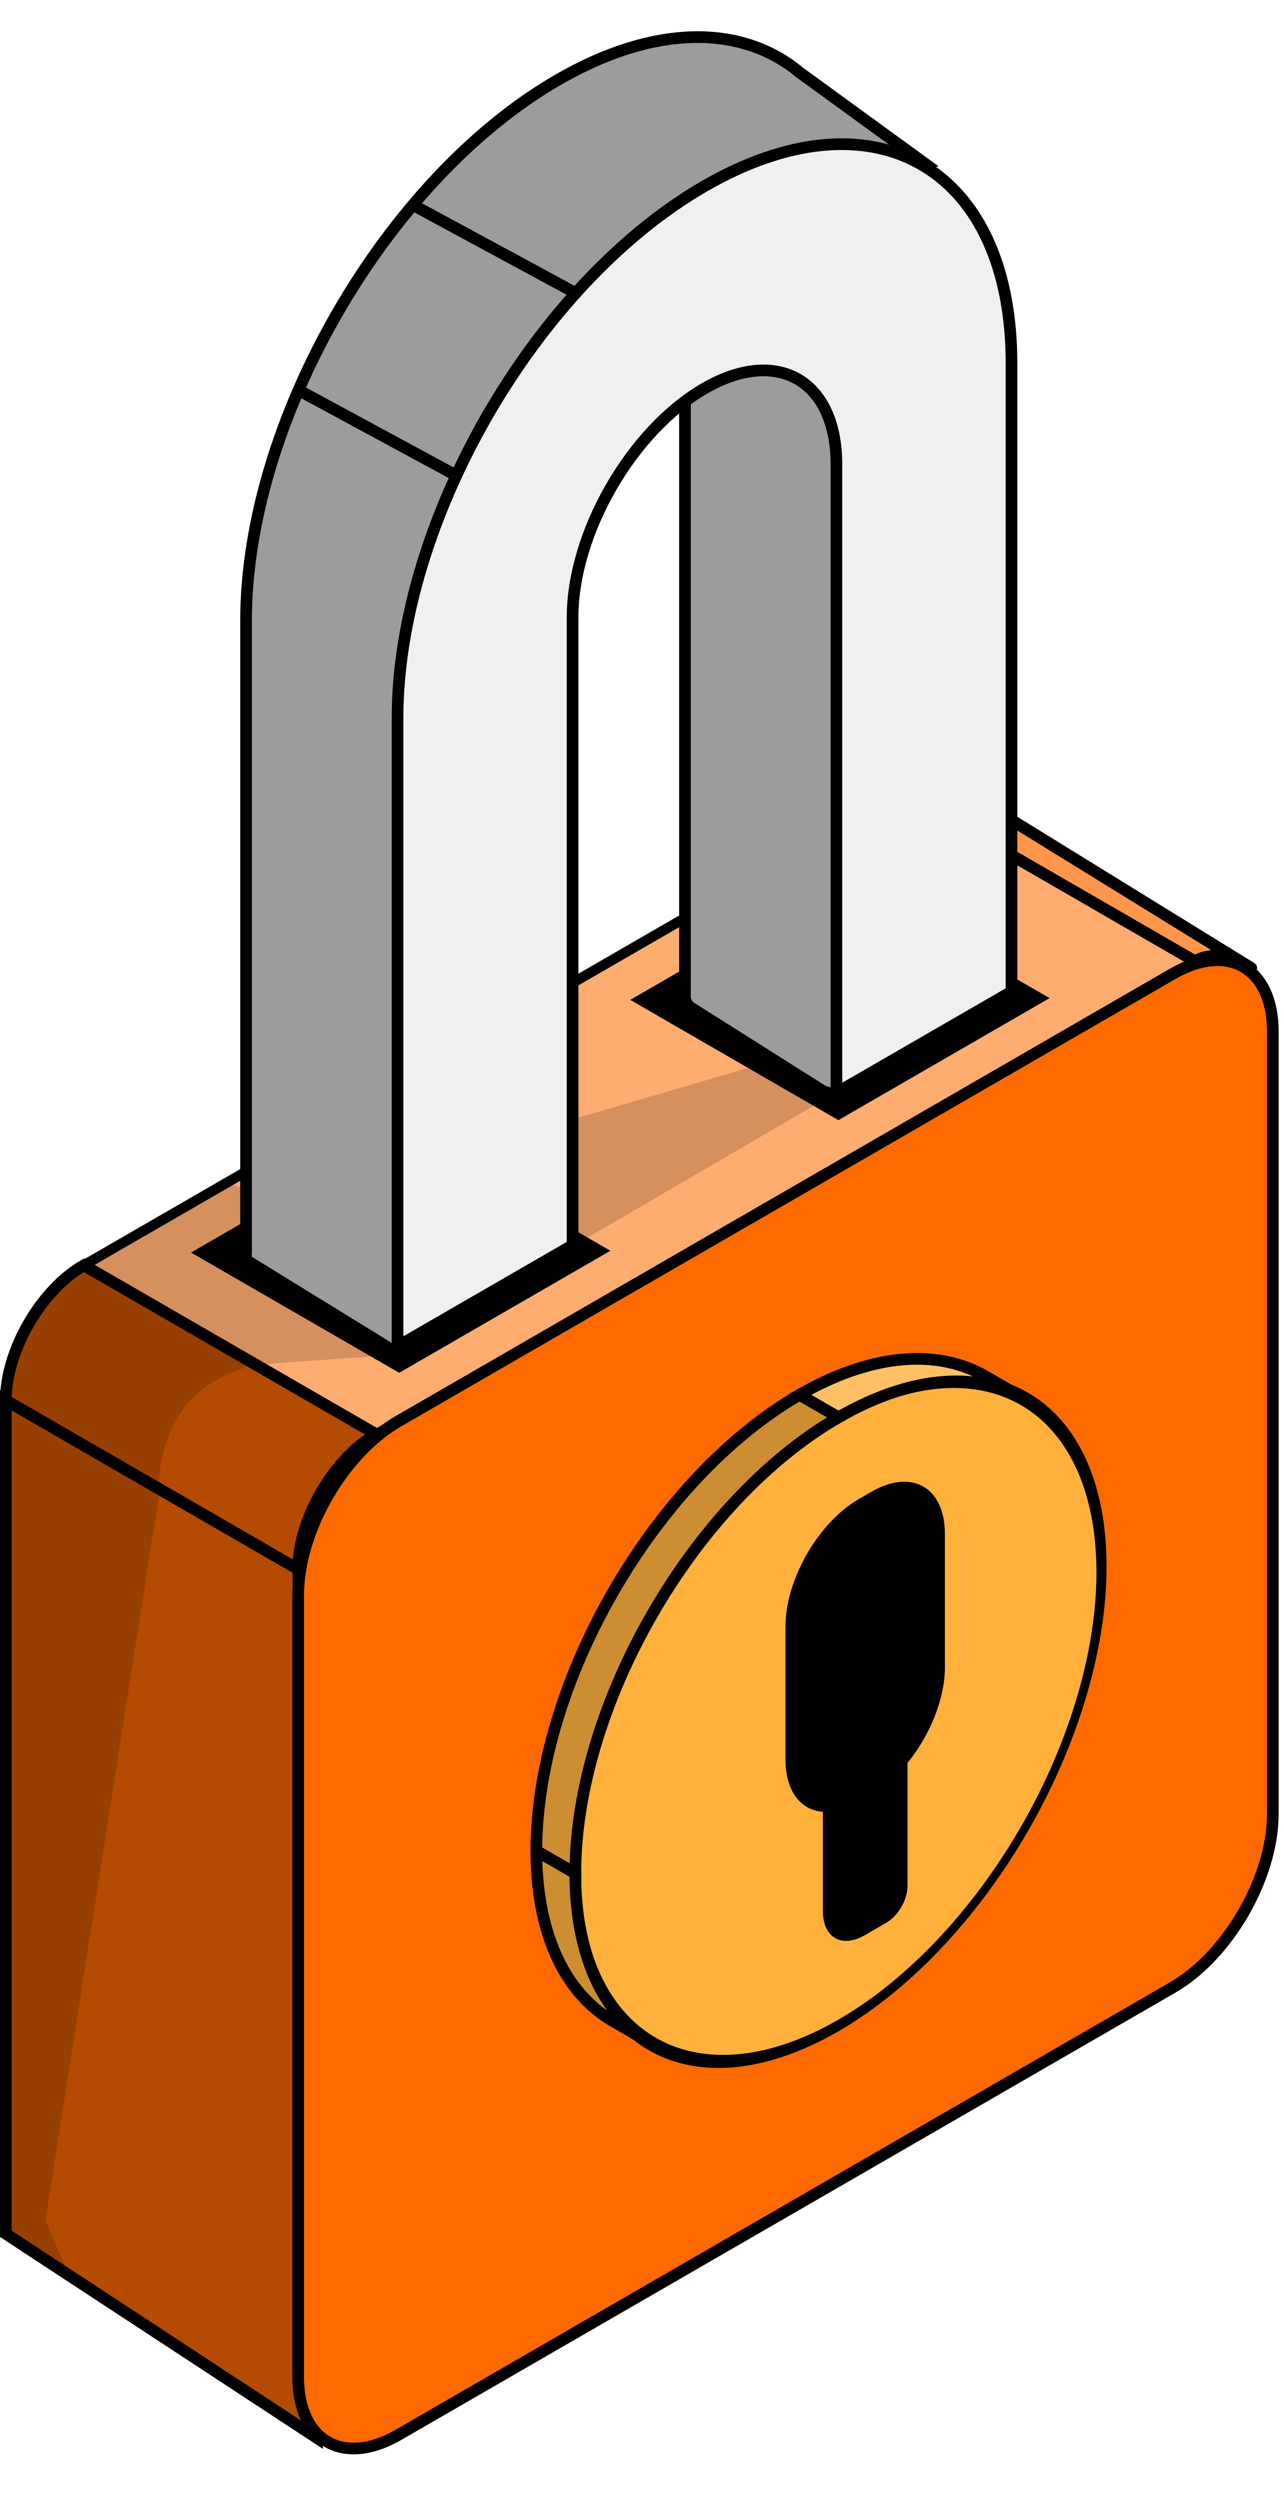 <svg width="110" height="214" viewBox="0 0 110 214" fill="none" xmlns="http://www.w3.org/2000/svg" xmlns:xlink="http://www.w3.org/1999/xlink">
<rect width="80.989" height="28.925" transform="matrix(-0.866 0.5 0.866 0.5 77.31 67.828)" fill="#FFAC71" stroke="black"/>
<path d="M25.549 134.351C25.549 130.091 28.54 124.911 32.229 122.781L7.18 108.318C3.491 110.448 0.5 115.628 0.5 119.888L25.549 134.351Z" fill="#B54B00" stroke="black"/>
<path d="M25.546 134.342L0.497 119.88V191.227L27.149 208.704L25.546 134.342Z" fill="#B54B00" stroke="black"/>
<path d="M22.075 116.822L33.615 115.993L22.556 102.214L19.491 101.312L12.331 105.591L6.793 108.577L3.65 111.459L1.152 115.788L0.721 120.04L0.482 186.905V189.678L1.456 192.076L5.79 194.537L3.904 190.041L13.671 127.7C13.525 126.595 13.684 123.697 15.482 120.94C17.28 118.182 20.627 117.045 22.075 116.822Z" fill="url(#pattern0_1616_5760)"/>
<path d="M107.193 82.866C105.888 82.113 104.078 81.298 102.368 82.285L77.319 67.823C79.028 66.836 80.738 66.602 82.042 67.355L107.193 82.866Z" fill="#FF6A00"/>
<path d="M107.193 82.866C105.888 82.113 104.078 81.298 102.368 82.285L77.319 67.823C79.028 66.836 80.738 66.602 82.042 67.355L107.193 82.866Z" fill="white" fill-opacity="0.3"/>
<path d="M107.193 82.866C105.888 82.113 104.078 81.298 102.368 82.285L77.319 67.823C79.028 66.836 80.738 66.602 82.042 67.355L107.193 82.866Z" stroke="black" stroke-linejoin="round"/>
<rect width="20.896" height="20.592" transform="matrix(0.866 -0.5 0.866 0.5 16.365 107.225)" fill="black"/>
<rect width="20.896" height="20.592" transform="matrix(0.866 -0.5 0.866 0.5 53.992 85.596)" fill="black"/>
<path d="M68.494 6.194C63.592 2.121 56.148 2.015 47.813 6.827C33.048 15.351 21.079 36.082 21.079 53.13V107.063L21.056 107.856L33.632 115.593L44.132 109.449L36.944 97.487V43.971C36.944 37.04 41.81 28.611 47.813 25.145C53.815 21.68 58.682 24.489 58.682 31.42V85.155C58.677 85.2 58.674 85.245 58.674 85.29C58.674 85.335 58.677 85.379 58.682 85.423V85.694L58.736 85.662C58.821 85.916 58.99 86.138 59.223 86.285L70.363 93.314C70.896 93.649 71.571 93.66 72.114 93.343L82.611 87.212C83.59 86.64 83.737 85.283 82.903 84.515L74.357 76.644L74.546 76.535V22.261C74.546 19.447 74.218 16.909 73.607 14.671L79.122 13.919L68.494 6.194Z" fill="#9C9C9C"/>
<path d="M68.494 6.194L68.2 6.599L68.187 6.589L68.175 6.579L68.494 6.194ZM47.813 6.827L47.563 6.394L47.563 6.394L47.813 6.827ZM21.079 53.13L20.579 53.13L20.579 53.13L21.079 53.13ZM21.079 107.063H21.579V107.071L21.579 107.078L21.079 107.063ZM21.056 107.856L20.794 108.282L20.547 108.131L20.556 107.842L21.056 107.856ZM33.632 115.593L33.885 116.024L33.626 116.176L33.37 116.019L33.632 115.593ZM44.132 109.449L44.56 109.192L44.821 109.625L44.385 109.881L44.132 109.449ZM36.944 97.487L36.516 97.745L36.444 97.626V97.487H36.944ZM36.944 43.971L36.444 43.971L36.444 43.971L36.944 43.971ZM47.813 25.145L47.563 24.712L47.563 24.712L47.813 25.145ZM58.682 31.42L59.182 31.42V31.42H58.682ZM58.682 85.155H59.182V85.184L59.178 85.212L58.682 85.155ZM58.674 85.29L58.174 85.29V85.29H58.674ZM58.682 85.423L59.179 85.366L59.182 85.394V85.423H58.682ZM58.682 85.694L58.936 86.125L58.182 86.569V85.694H58.682ZM58.736 85.662L58.483 85.231L59.015 84.918L59.211 85.504L58.736 85.662ZM59.223 86.285L58.956 86.708L58.956 86.708L59.223 86.285ZM70.363 93.314L70.097 93.736L70.097 93.736L70.363 93.314ZM72.114 93.343L71.862 92.911L71.862 92.911L72.114 93.343ZM82.611 87.212L82.863 87.644L82.863 87.644L82.611 87.212ZM82.903 84.515L83.241 84.147L83.241 84.147L82.903 84.515ZM74.357 76.644L74.018 77.012L73.517 76.552L74.107 76.212L74.357 76.644ZM74.546 76.535H75.046V76.824L74.796 76.968L74.546 76.535ZM74.546 22.261L75.046 22.261V22.261H74.546ZM73.607 14.671L73.124 14.803L72.974 14.252L73.539 14.175L73.607 14.671ZM79.122 13.919L79.416 13.514L80.423 14.246L79.19 14.414L79.122 13.919ZM68.494 6.194L68.175 6.579C63.493 2.689 56.295 2.508 48.063 7.26L47.813 6.827L47.563 6.394C56.001 1.522 63.69 1.553 68.814 5.81L68.494 6.194ZM47.813 6.827L48.063 7.26C40.774 11.468 34.148 18.709 29.342 27.032C24.537 35.355 21.579 44.714 21.579 53.13L21.079 53.13L20.579 53.13C20.579 44.497 23.606 34.967 28.476 26.532C33.346 18.097 40.087 10.71 47.563 6.394L47.813 6.827ZM21.079 53.13H21.579V107.063H21.079H20.579V53.13H21.079ZM21.079 107.063L21.579 107.078L21.556 107.871L21.056 107.856L20.556 107.842L20.579 107.049L21.079 107.063ZM21.056 107.856L21.318 107.431L33.894 115.167L33.632 115.593L33.37 116.019L20.794 108.282L21.056 107.856ZM33.632 115.593L33.38 115.161L43.88 109.018L44.132 109.449L44.385 109.881L33.885 116.024L33.632 115.593ZM44.132 109.449L43.703 109.707L36.516 97.745L36.944 97.487L37.373 97.23L44.56 109.192L44.132 109.449ZM36.944 97.487H36.444V43.971H36.944H37.444V97.487H36.944ZM36.944 43.971L36.444 43.971C36.444 40.397 37.696 36.471 39.695 33.009C41.694 29.546 44.468 26.5 47.563 24.712L47.813 25.145L48.063 25.578C45.155 27.257 42.495 30.158 40.561 33.509C38.626 36.859 37.444 40.614 37.444 43.971L36.944 43.971ZM47.813 25.145L47.563 24.712C50.655 22.927 53.572 22.695 55.748 23.951C57.924 25.207 59.182 27.849 59.182 31.42L58.682 31.42L58.182 31.42C58.182 28.06 57.006 25.832 55.248 24.817C53.49 23.803 50.973 23.898 48.063 25.578L47.813 25.145ZM58.682 31.42H59.182V85.155H58.682H58.182V31.42H58.682ZM58.682 85.155L59.178 85.212C59.175 85.239 59.174 85.265 59.174 85.29H58.674H58.174C58.174 85.225 58.178 85.161 58.185 85.098L58.682 85.155ZM58.674 85.29L59.174 85.29C59.174 85.314 59.175 85.339 59.179 85.366L58.682 85.423L58.185 85.479C58.178 85.419 58.174 85.356 58.174 85.29L58.674 85.29ZM58.682 85.423H59.182V85.694H58.682H58.182V85.423H58.682ZM58.682 85.694L58.428 85.264L58.483 85.231L58.736 85.662L58.99 86.093L58.936 86.125L58.682 85.694ZM58.736 85.662L59.211 85.504C59.26 85.652 59.358 85.779 59.49 85.862L59.223 86.285L58.956 86.708C58.622 86.497 58.382 86.18 58.262 85.821L58.736 85.662ZM59.223 86.285L59.49 85.862L70.63 92.891L70.363 93.314L70.097 93.736L58.956 86.708L59.223 86.285ZM70.363 93.314L70.63 92.891C71.004 93.127 71.48 93.135 71.862 92.911L72.114 93.343L72.367 93.775C71.662 94.186 70.787 94.172 70.097 93.736L70.363 93.314ZM72.114 93.343L71.862 92.911L82.358 86.78L82.611 87.212L82.863 87.644L72.367 93.775L72.114 93.343ZM82.611 87.212L82.358 86.78C83.047 86.378 83.151 85.423 82.564 84.882L82.903 84.515L83.241 84.147C84.323 85.143 84.132 86.902 82.863 87.644L82.611 87.212ZM82.903 84.515L82.564 84.882L74.018 77.012L74.357 76.644L74.695 76.277L83.241 84.147L82.903 84.515ZM74.357 76.644L74.107 76.212L74.296 76.102L74.546 76.535L74.796 76.968L74.607 77.078L74.357 76.644ZM74.546 76.535H74.046V22.261H74.546H75.046V76.535H74.546ZM74.546 22.261L74.046 22.261C74.046 19.485 73.722 16.992 73.124 14.803L73.607 14.671L74.089 14.539C74.713 16.825 75.046 19.408 75.046 22.261L74.546 22.261ZM73.607 14.671L73.539 14.175L79.055 13.424L79.122 13.919L79.19 14.414L73.674 15.166L73.607 14.671ZM79.122 13.919L78.828 14.323L68.2 6.599L68.494 6.194L68.788 5.79L79.416 13.514L79.122 13.919Z" fill="black"/>
<path d="M56.598 19.02L39.085 48.479L30.964 50.466L46.807 16.473L56.598 19.02Z" fill="#9C9C9C"/>
<path d="M49.351 106.525L71.076 93.868L65.851 90.908L45.778 96.782C42.83 90.934 40.355 90.691 43.685 104.2L49.351 106.525Z" fill="url(#pattern1_1616_5760)"/>
<path d="M60.356 15.934C45.831 24.32 34.056 44.715 34.056 61.487V115.261L49.054 106.602V52.828C49.054 45.62 54.115 36.856 60.356 33.252C66.598 29.649 71.658 32.571 71.658 39.777V93.552L86.656 84.893V31.118C86.656 14.608 75.246 7.763 61.035 15.552L60.356 15.934Z" fill="#F0F0F0" stroke="black"/>
<line x1="39.294" y1="40.817" x2="25.636" y2="33.431" stroke="black"/>
<line x1="49.311" y1="25.084" x2="35.652" y2="17.698" stroke="black"/>
<path d="M109.043 88.328C109.043 82.853 105.2 80.633 100.458 83.371L34.131 121.665C29.389 124.402 25.545 131.06 25.545 136.536V203.482C25.545 208.957 29.389 211.176 34.131 208.439L100.458 170.145C105.2 167.407 109.043 160.749 109.043 155.274V88.328Z" fill="#FF6A00" stroke="black"/>
<circle cx="26.032" cy="26.032" r="26.032" transform="matrix(-0.866 0.5 0 1 94.366 108.318)" fill="#FFB13C" stroke="black"/>
<path d="M73.586 128.322C70.112 130.328 67.295 135.206 67.294 139.218V150.624C67.295 153.338 68.585 154.957 70.496 155.101V163.586C70.496 165.879 72.105 166.807 74.09 165.662L75.948 164.589C76.941 164.016 77.746 162.622 77.746 161.476V150.917C79.657 148.567 80.949 145.456 80.95 142.74V131.334C80.949 127.323 78.132 125.697 74.658 127.703L73.586 128.322Z" fill="black"/>
<path d="M87.771 119.756C83.369 117.214 77.599 118.004 71.83 121.335L68.49 119.407C74.26 116.076 80.029 115.286 84.431 117.828L87.771 119.756Z" fill="#FFB13C"/>
<path d="M87.771 119.756C83.369 117.214 77.599 118.004 71.83 121.335L68.49 119.407C74.26 116.076 80.029 115.286 84.431 117.828L87.771 119.756Z" fill="white" fill-opacity="0.2"/>
<path d="M87.771 119.756C83.369 117.214 77.599 118.004 71.83 121.335L68.49 119.407C74.26 116.076 80.029 115.286 84.431 117.828L87.771 119.756Z" stroke="black"/>
<path d="M49.289 160.383C49.289 146.006 59.382 128.523 71.833 121.335L68.493 119.406C56.042 126.595 45.949 144.077 45.949 158.454L49.289 160.383Z" fill="#FFB13C"/>
<path d="M49.289 160.383C49.289 146.006 59.382 128.523 71.833 121.335L68.493 119.406C56.042 126.595 45.949 144.077 45.949 158.454L49.289 160.383Z" fill="black" fill-opacity="0.2"/>
<path d="M49.289 160.383C49.289 146.006 59.382 128.523 71.833 121.335L68.493 119.406C56.042 126.595 45.949 144.077 45.949 158.454L49.289 160.383Z" stroke="black"/>
<path d="M55.889 174.971C51.487 172.429 49.286 167.038 49.286 160.376L45.946 158.447C45.946 165.109 48.147 170.501 52.549 173.042L55.889 174.971Z" fill="#FFB13C"/>
<path d="M55.889 174.971C51.487 172.429 49.286 167.038 49.286 160.376L45.946 158.447C45.946 165.109 48.147 170.501 52.549 173.042L55.889 174.971Z" fill="black" fill-opacity="0.2"/>
<path d="M55.889 174.971C51.487 172.429 49.286 167.038 49.286 160.376L45.946 158.447C45.946 165.109 48.147 170.501 52.549 173.042L55.889 174.971Z" stroke="black"/>
<defs>
<pattern id="pattern0_1616_5760" patternUnits="userSpaceOnUse" patternTransform="matrix(-2.178 0 0 4.355 33.615 101.312)" preserveAspectRatio="none" viewBox="0 0 8.5 17" width="1" height="1">
<use xlink:href="#pattern0_1616_5760_inner" transform="translate(-8.5 0)"/>
<g id="pattern0_1616_5760_inner">
<circle cx="2.5" cy="2.5" r="2.5" fill="black"/>
</g>
<use xlink:href="#pattern0_1616_5760_inner" transform="translate(-4.25 8.5)"/>
<use xlink:href="#pattern0_1616_5760_inner" transform="translate(4.25 8.5)"/>
</pattern><pattern id="pattern1_1616_5760" patternUnits="userSpaceOnUse" patternTransform="matrix(-2.178 0 0 4.355 71.076 90.691)" preserveAspectRatio="none" viewBox="0 0 8.5 17" width="1" height="1">
<use xlink:href="#pattern1_1616_5760_inner" transform="translate(-8.5 0)"/>
<g id="pattern1_1616_5760_inner">
<circle cx="2.5" cy="2.5" r="2.5" fill="black"/>
</g>
<use xlink:href="#pattern1_1616_5760_inner" transform="translate(-4.25 8.5)"/>
<use xlink:href="#pattern1_1616_5760_inner" transform="translate(4.25 8.5)"/>
</pattern></defs>
</svg>
